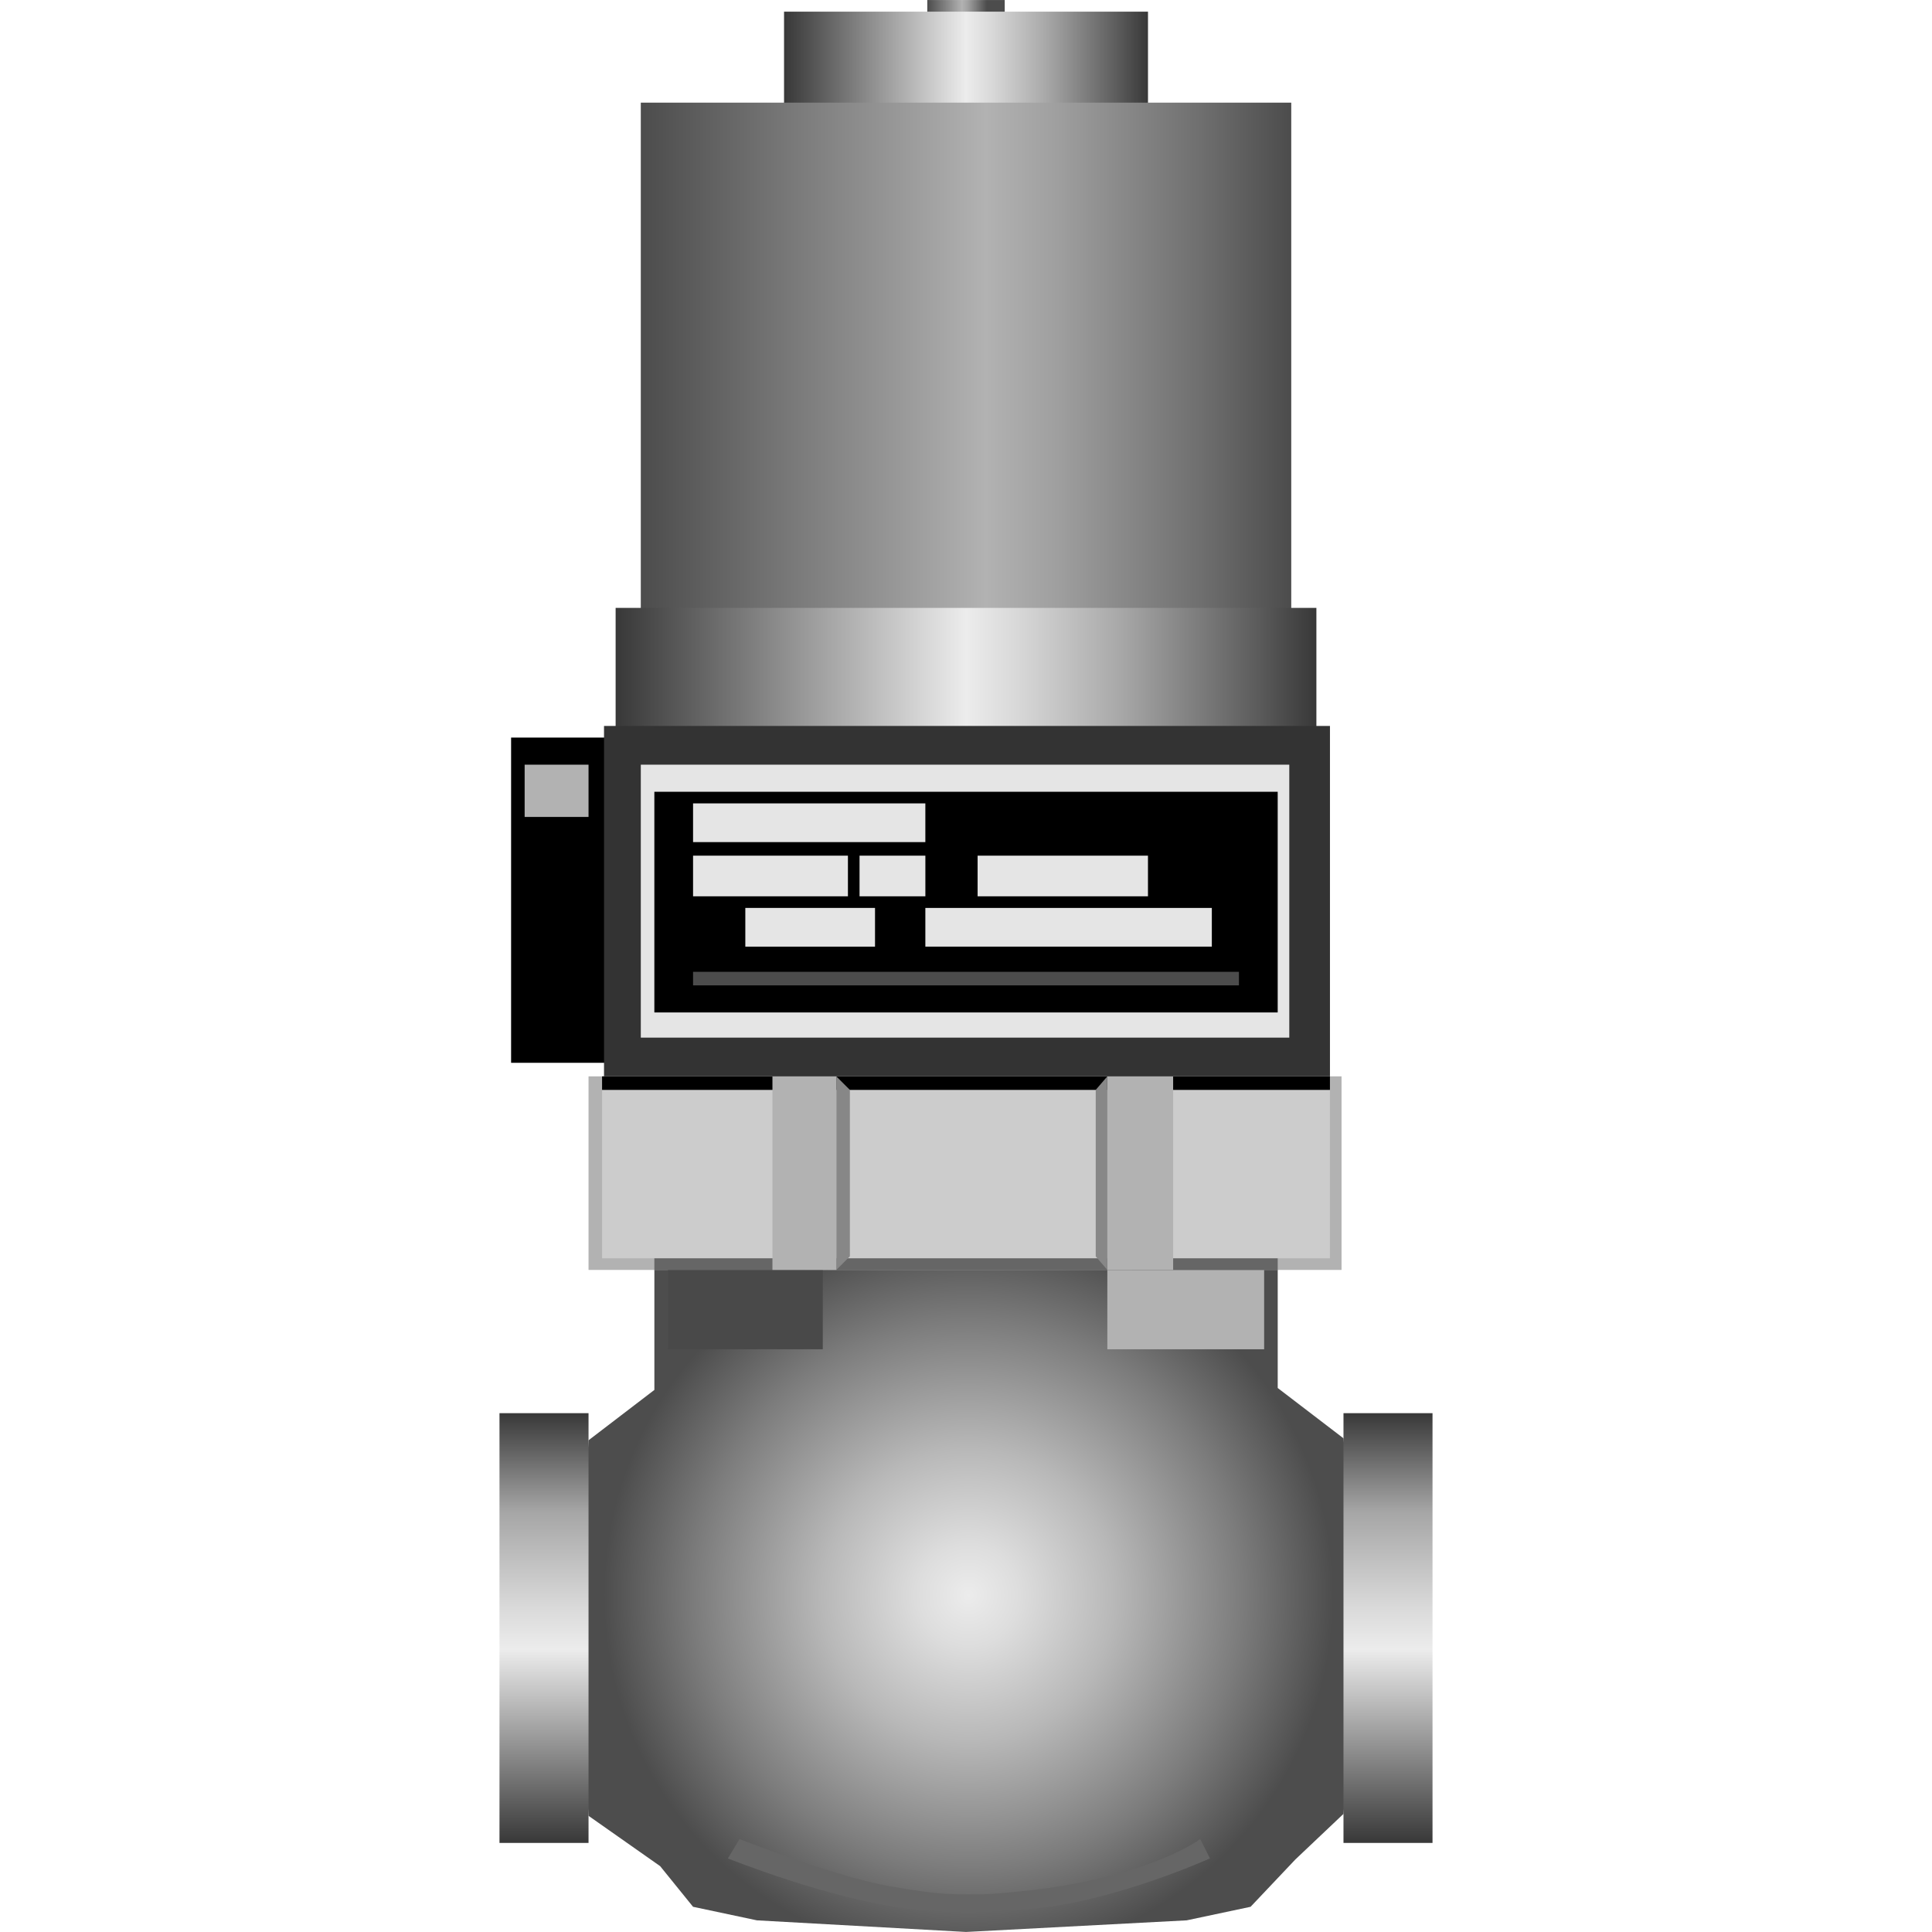 <!DOCTYPE svg PUBLIC "-//W3C//DTD SVG 1.1//EN" "http://www.w3.org/Graphics/SVG/1.1/DTD/svg11.dtd"><svg version="1.1" xmlns="http://www.w3.org/2000/svg" xmlns:xlink="http://www.w3.org/1999/xlink" width="64px" height="64px" viewBox="0 0 54.33 112.5" enable-background="new 0 0 54.33 112.5" xml:space="preserve">
<g id="Group_Port">
	<radialGradient id="SVGID_1_" cx="27.312" cy="92.885" r="21.24" gradientUnits="userSpaceOnUse">
		<stop offset="0" style="stop-color:#ECECEC" />
		<stop offset="0.14" style="stop-color:#DDDDDD" />
		<stop offset="0.4" style="stop-color:#B8B8B8" />
		<stop offset="0.75" style="stop-color:#7C7C7C" />
		<stop offset="1" style="stop-color:#4D4D4D" />
	</radialGradient>
	<path fill="url(#SVGID_1_)" d="M43.736,111.032l-3.721,0.789l-12.85,0.677l-12.174-0.677l-3.72-0.789l-1.916-2.367l-4.171-2.931   L4.563,94.505l0.623-10.638l3.833-2.932v-7.664h36.297v7.552l3.832,2.931L50.063,94.5l-0.916,11.121l-2.802,2.654L43.736,111.032z" />
	<path fill="#666666" d="M40.805,107.087c0,0-2.533,1.934-8.826,2.851c-0.895,0.13-3.285,0.385-4.188,0.375   c-1.329-0.015-1.98,0.064-5.117-0.487c-3.125-0.55-8.696-2.738-8.696-2.738l-0.677,1.127c0,0,5.836,2.35,10.483,2.931   c1.803,0.226,4.569,0.226,7.214,0c4.779-0.408,10.371-2.931,10.371-2.931L40.805,107.087z" />
</g>
<g id="Group_Body">
	<path fill="#B2B2B2" d="M5.185,73.947h43.848V62.676H5.185V73.947z" />
	<path fill="#494949" d="M9.807,78.568h9.018v-4.621H9.807V78.568z" />
	<path fill="#B2B2B2" d="M35.395,78.568h9.131v-4.621h-9.131V78.568z" />
	<path fill="#CCCCCC" d="M5.974,73.271h42.383v-9.808H5.974V73.271z" />
	<path d="M5.974,62.676h42.383v0.788H5.974V62.676z" />
	<path fill="#666666" d="M9.018,73.271h36.297v0.676H9.018V73.271z" />
	<path fill="#878787" d="M19.613,62.676l0.789,0.788v9.694l-0.789,0.789V62.676z" />
	<path fill="#B2B2B2" d="M39.227,73.947h-3.832V62.676h3.832V73.947z" />
	<path fill="#B2B2B2" d="M15.894,73.947h3.72V62.676h-3.72V73.947z" />
	<path fill="#878787" d="M35.395,62.676l-0.676,0.788v9.694l0.676,0.789V62.676z" />
</g>
<g id="Group_2">
	<path d="M6.353,61.887H0.676V42.949h5.677V61.887z" />
	<path fill="#B2B2B2" d="M1.465,44.527h3.72v3.043h-3.72V44.527z" />
</g>
<g id="Group_1">
	<linearGradient id="SVGID_2_" gradientUnits="userSpaceOnUse" x1="24.911" y1="0.501" x2="29.42" y2="0.501">
		<stop offset="0" style="stop-color:#4C4C4C" />
		<stop offset="0.45" style="stop-color:#B2B2B2" />
		<stop offset="0.53" style="stop-color:#9F9F9F" />
		<stop offset="0.67" style="stop-color:#6F6F6F" />
		<stop offset="0.77" style="stop-color:#4C4C4C" />
		<stop offset="1" style="stop-color:#4C4C4C" />
	</linearGradient>
	<path fill="url(#SVGID_2_)" d="M24.911,0.002h4.509V1h-4.509V0.002z" />
	<linearGradient id="SVGID_3_" gradientUnits="userSpaceOnUse" x1="16.57" y1="3.548" x2="37.762" y2="3.548">
		<stop offset="0" style="stop-color:#383838" />
		<stop offset="0.5" style="stop-color:#ECECEC" />
		<stop offset="0.57" style="stop-color:#D9D9D9" />
		<stop offset="0.72" style="stop-color:#A8A8A8" />
		<stop offset="0.92" style="stop-color:#5A5A5A" />
		<stop offset="1" style="stop-color:#383838" />
	</linearGradient>
	<path fill="url(#SVGID_3_)" d="M16.57,6.417h21.192V0.679H16.57V6.417z" />
	<linearGradient id="SVGID_4_" gradientUnits="userSpaceOnUse" x1="8.229" y1="21.009" x2="46.103" y2="21.009">
		<stop offset="0" style="stop-color:#4C4C4C" />
		<stop offset="0.53" style="stop-color:#B2B2B2" />
		<stop offset="0.64" style="stop-color:#9F9F9F" />
		<stop offset="0.86" style="stop-color:#6F6F6F" />
		<stop offset="1" style="stop-color:#4C4C4C" />
	</linearGradient>
	<path fill="url(#SVGID_4_)" d="M8.229,36.042h37.875V5.977H8.229V36.042z" />
	<linearGradient id="SVGID_5_" gradientUnits="userSpaceOnUse" x1="6.763" y1="39.173" x2="47.568" y2="39.173">
		<stop offset="0" style="stop-color:#383838" />
		<stop offset="0.5" style="stop-color:#ECECEC" />
		<stop offset="0.57" style="stop-color:#D9D9D9" />
		<stop offset="0.72" style="stop-color:#A8A8A8" />
		<stop offset="0.92" style="stop-color:#5A5A5A" />
		<stop offset="1" style="stop-color:#383838" />
	</linearGradient>
	<path fill="url(#SVGID_5_)" d="M6.763,42.949h40.805v-7.552H6.763V42.949z" />
</g>
<g id="Group_Bevel">
	<path fill="#333333" d="M6.087,62.676h42.271V42.272H6.087V62.676z" />
	<path fill="#E5E5E5" d="M8.229,44.527H45.99v15.894H8.229V44.527z" />
</g>
<g id="Group_Display">
	<path d="M9.018,46.105h36.297v12.85H9.018V46.105z" />
</g>
<g id="Group_Text">
	<path fill="#E5E5E5" d="M27.841,49.825h9.92v2.367h-9.92V49.825z" />
	<path fill="#E5E5E5" d="M24.798,52.868H41.48v2.255H24.798V52.868z" />
	<path fill="#E5E5E5" d="M14.315,52.868h7.552v2.255h-7.552V52.868z" />
	<path fill="#E5E5E5" d="M20.966,49.825h3.833v2.367h-3.833V49.825z" />
	<path fill="#E5E5E5" d="M11.272,49.825h9.018v2.367h-9.018V49.825z" />
	<path fill="#E5E5E5" d="M11.272,46.781h13.526v2.255H11.272V46.781z" />
	<path fill="#4C4C4C" d="M11.272,56.588h31.787v0.789H11.272V56.588z" />
</g>
<g id="Group_Port2">
	<linearGradient id="SVGID_6_" gradientUnits="userSpaceOnUse" x1="2.592" y1="107.312" x2="2.592" y2="82.289">
		<stop offset="0" style="stop-color:#383838" />
		<stop offset="0.45" style="stop-color:#ECECEC" />
		<stop offset="0.55" style="stop-color:#D9D9D9" />
		<stop offset="0.76" style="stop-color:#A8A8A8" />
		<stop offset="0.77" style="stop-color:#A6A6A6" />
		<stop offset="1" style="stop-color:#383838" />
	</linearGradient>
	<polygon fill="url(#SVGID_6_)" points="0,82.289 0,89.164 0,100.437 0,107.313 5.185,107.313 5.185,100.437 5.185,89.164    5.185,82.289  " />
</g>
<g id="Group_Port1">
	<linearGradient id="SVGID_7_" gradientUnits="userSpaceOnUse" x1="51.738" y1="107.312" x2="51.738" y2="82.289">
		<stop offset="0" style="stop-color:#383838" />
		<stop offset="0.45" style="stop-color:#ECECEC" />
		<stop offset="0.55" style="stop-color:#D9D9D9" />
		<stop offset="0.76" style="stop-color:#A8A8A8" />
		<stop offset="0.77" style="stop-color:#A6A6A6" />
		<stop offset="1" style="stop-color:#383838" />
	</linearGradient>
	<polygon fill="url(#SVGID_7_)" points="49.146,82.289 49.146,89.164 49.146,100.437 49.146,107.313 54.33,107.313 54.33,100.437    54.33,89.164 54.33,82.289  " />
</g>
</svg>